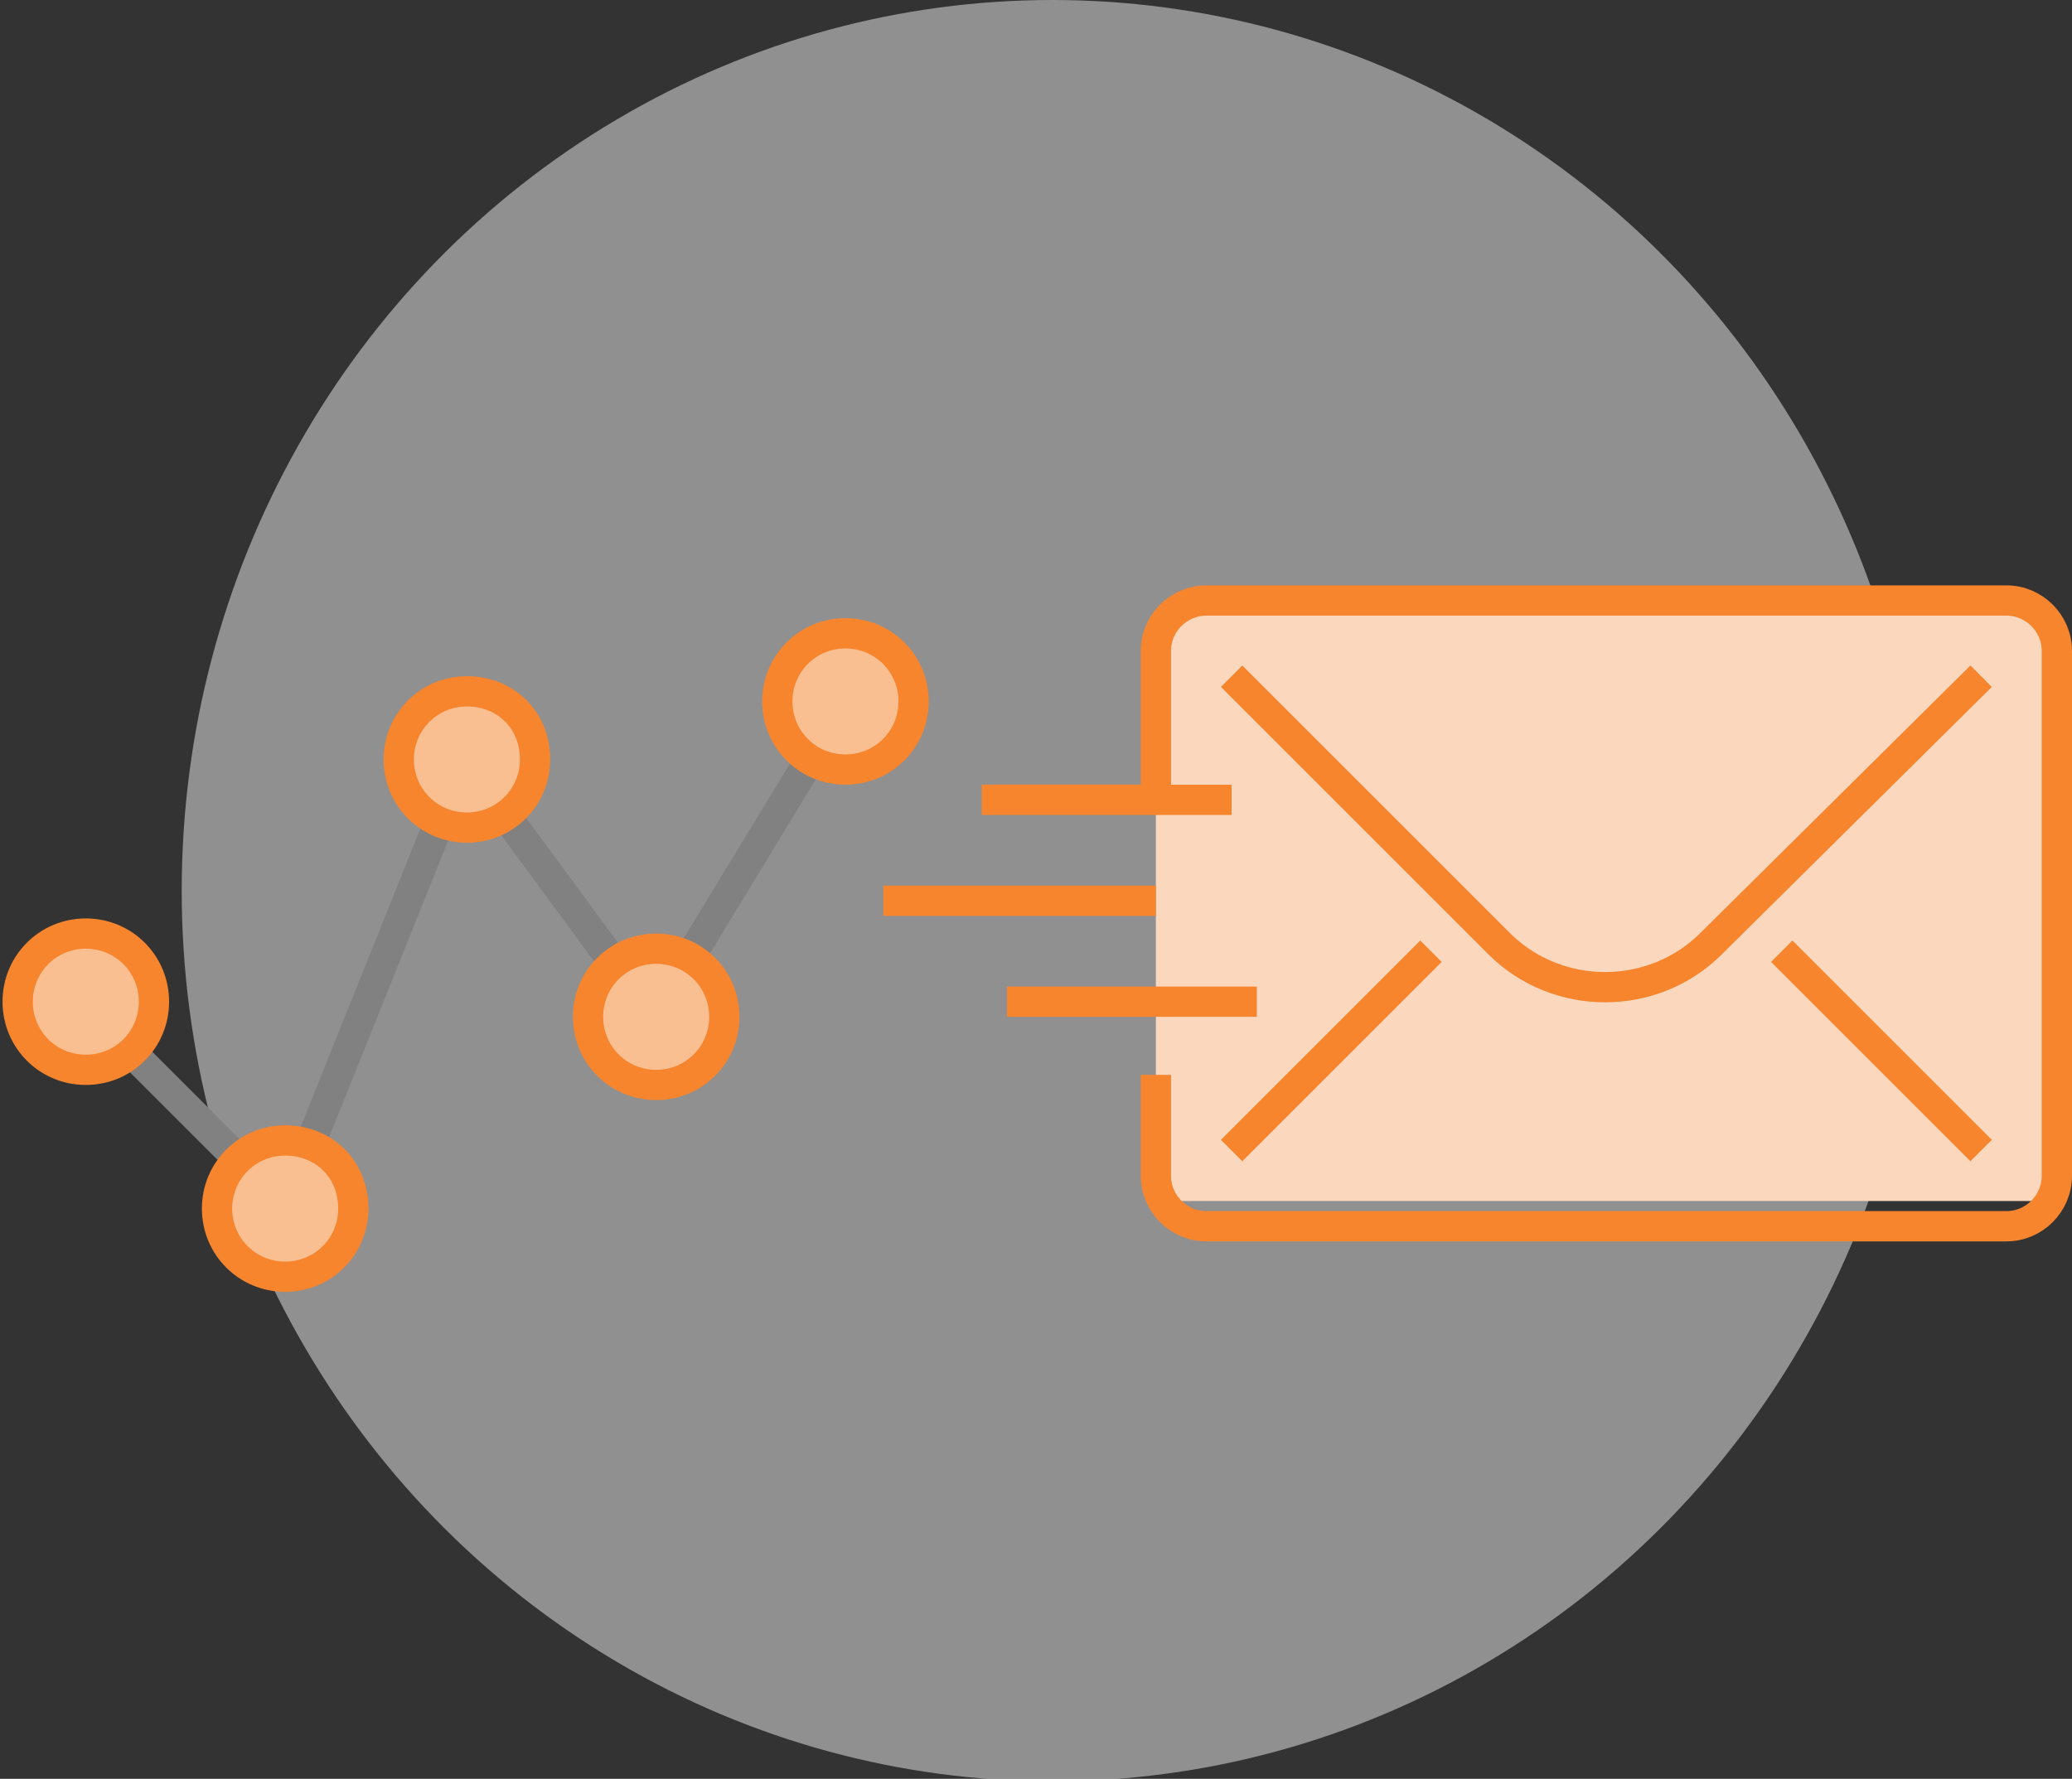 <?xml version="1.0" encoding="utf-8"?>
<!-- Generator: Adobe Illustrator 23.0.6, SVG Export Plug-In . SVG Version: 6.00 Build 0)  -->
<svg version="1.1" id="Layer_1" xmlns="http://www.w3.org/2000/svg" xmlns:xlink="http://www.w3.org/1999/xlink" x="0px" y="0px"
	 viewBox="0 0 82.1 70.5" style="enable-background:new 0 0 82.1 70.5;" xml:space="preserve">
<rect x="0" y="0" width="82.1" height="70.5" fill="#333333" stroke="none"/>
<style type="text/css">
	.st0{opacity:0.5;fill:#F1EFEF;}
	.st1{fill:#F1EEEF;stroke:#818181;stroke-width:1.2;stroke-miterlimit:10;}
	.st2{fill:#FABF91;stroke:#F6852E;stroke-width:1.2;stroke-miterlimit:10;}
	.st3{fill:#FBD8BD;}
	.st4{fill:none;stroke:#F6852E;stroke-width:1.2;stroke-miterlimit:10;}
</style>
<ellipse class="st0" cx="41.7" cy="35.3" rx="34.5" ry="35.3"/>
<line class="st1" x1="25.9" y1="40.3" x2="33.5" y2="27.8"/>
<line class="st1" x1="18.4" y1="30.1" x2="25.9" y2="40.3"/>
<line class="st1" x1="11.3" y1="47.8" x2="18.4" y2="30.1"/>
<line class="st1" x1="3.3" y1="39.8" x2="11.3" y2="47.8"/>
<path class="st2" d="M6.1,39.7c0,1.5-1.2,2.7-2.7,2.7s-2.7-1.2-2.7-2.7c0-1.5,1.2-2.7,2.7-2.7S6.1,38.2,6.1,39.7z"/>
<path class="st2" d="M21.2,30.1c0,1.5-1.2,2.7-2.7,2.7s-2.7-1.2-2.7-2.7c0-1.5,1.2-2.7,2.7-2.7S21.2,28.5,21.2,30.1z"/>
<path class="st2" d="M14,47.9c0,1.5-1.2,2.7-2.7,2.7s-2.7-1.2-2.7-2.7c0-1.5,1.2-2.7,2.7-2.7S14,46.3,14,47.9z"/>
<path class="st2" d="M28.7,40.3c0,1.5-1.2,2.7-2.7,2.7s-2.7-1.2-2.7-2.7c0-1.5,1.2-2.7,2.7-2.7S28.7,38.8,28.7,40.3z"/>
<path class="st2" d="M36.2,27.8c0,1.5-1.2,2.7-2.7,2.7c-1.5,0-2.7-1.2-2.7-2.7s1.2-2.7,2.7-2.7C35,25.1,36.2,26.3,36.2,27.8z"/>
<g>
	<rect x="45.8" y="24.3" class="st3" width="35.3" height="23.3"/>
	<g>
		<path class="st4" d="M45.8,31.7v-5.9c0-1.1,0.9-2,2-2h31.7c1.1,0,2,0.9,2,2v20.8c0,1.1-0.9,2-2,2H47.8c-1.1,0-2-0.9-2-2v-4"/>
		<path class="st4" d="M78.5,26.8L67.8,37.4c-2.3,2.3-6.1,2.3-8.4,0L48.8,26.8"/>
		<line class="st4" x1="48.8" y1="45.6" x2="56.7" y2="37.7"/>
		<line class="st4" x1="78.5" y1="45.6" x2="70.6" y2="37.7"/>
		<line class="st4" x1="38.9" y1="31.7" x2="48.8" y2="31.7"/>
		<line class="st4" x1="35" y1="35.7" x2="45.8" y2="35.7"/>
		<line class="st4" x1="39.9" y1="39.7" x2="49.8" y2="39.7"/>
	</g>
</g>
</svg>

